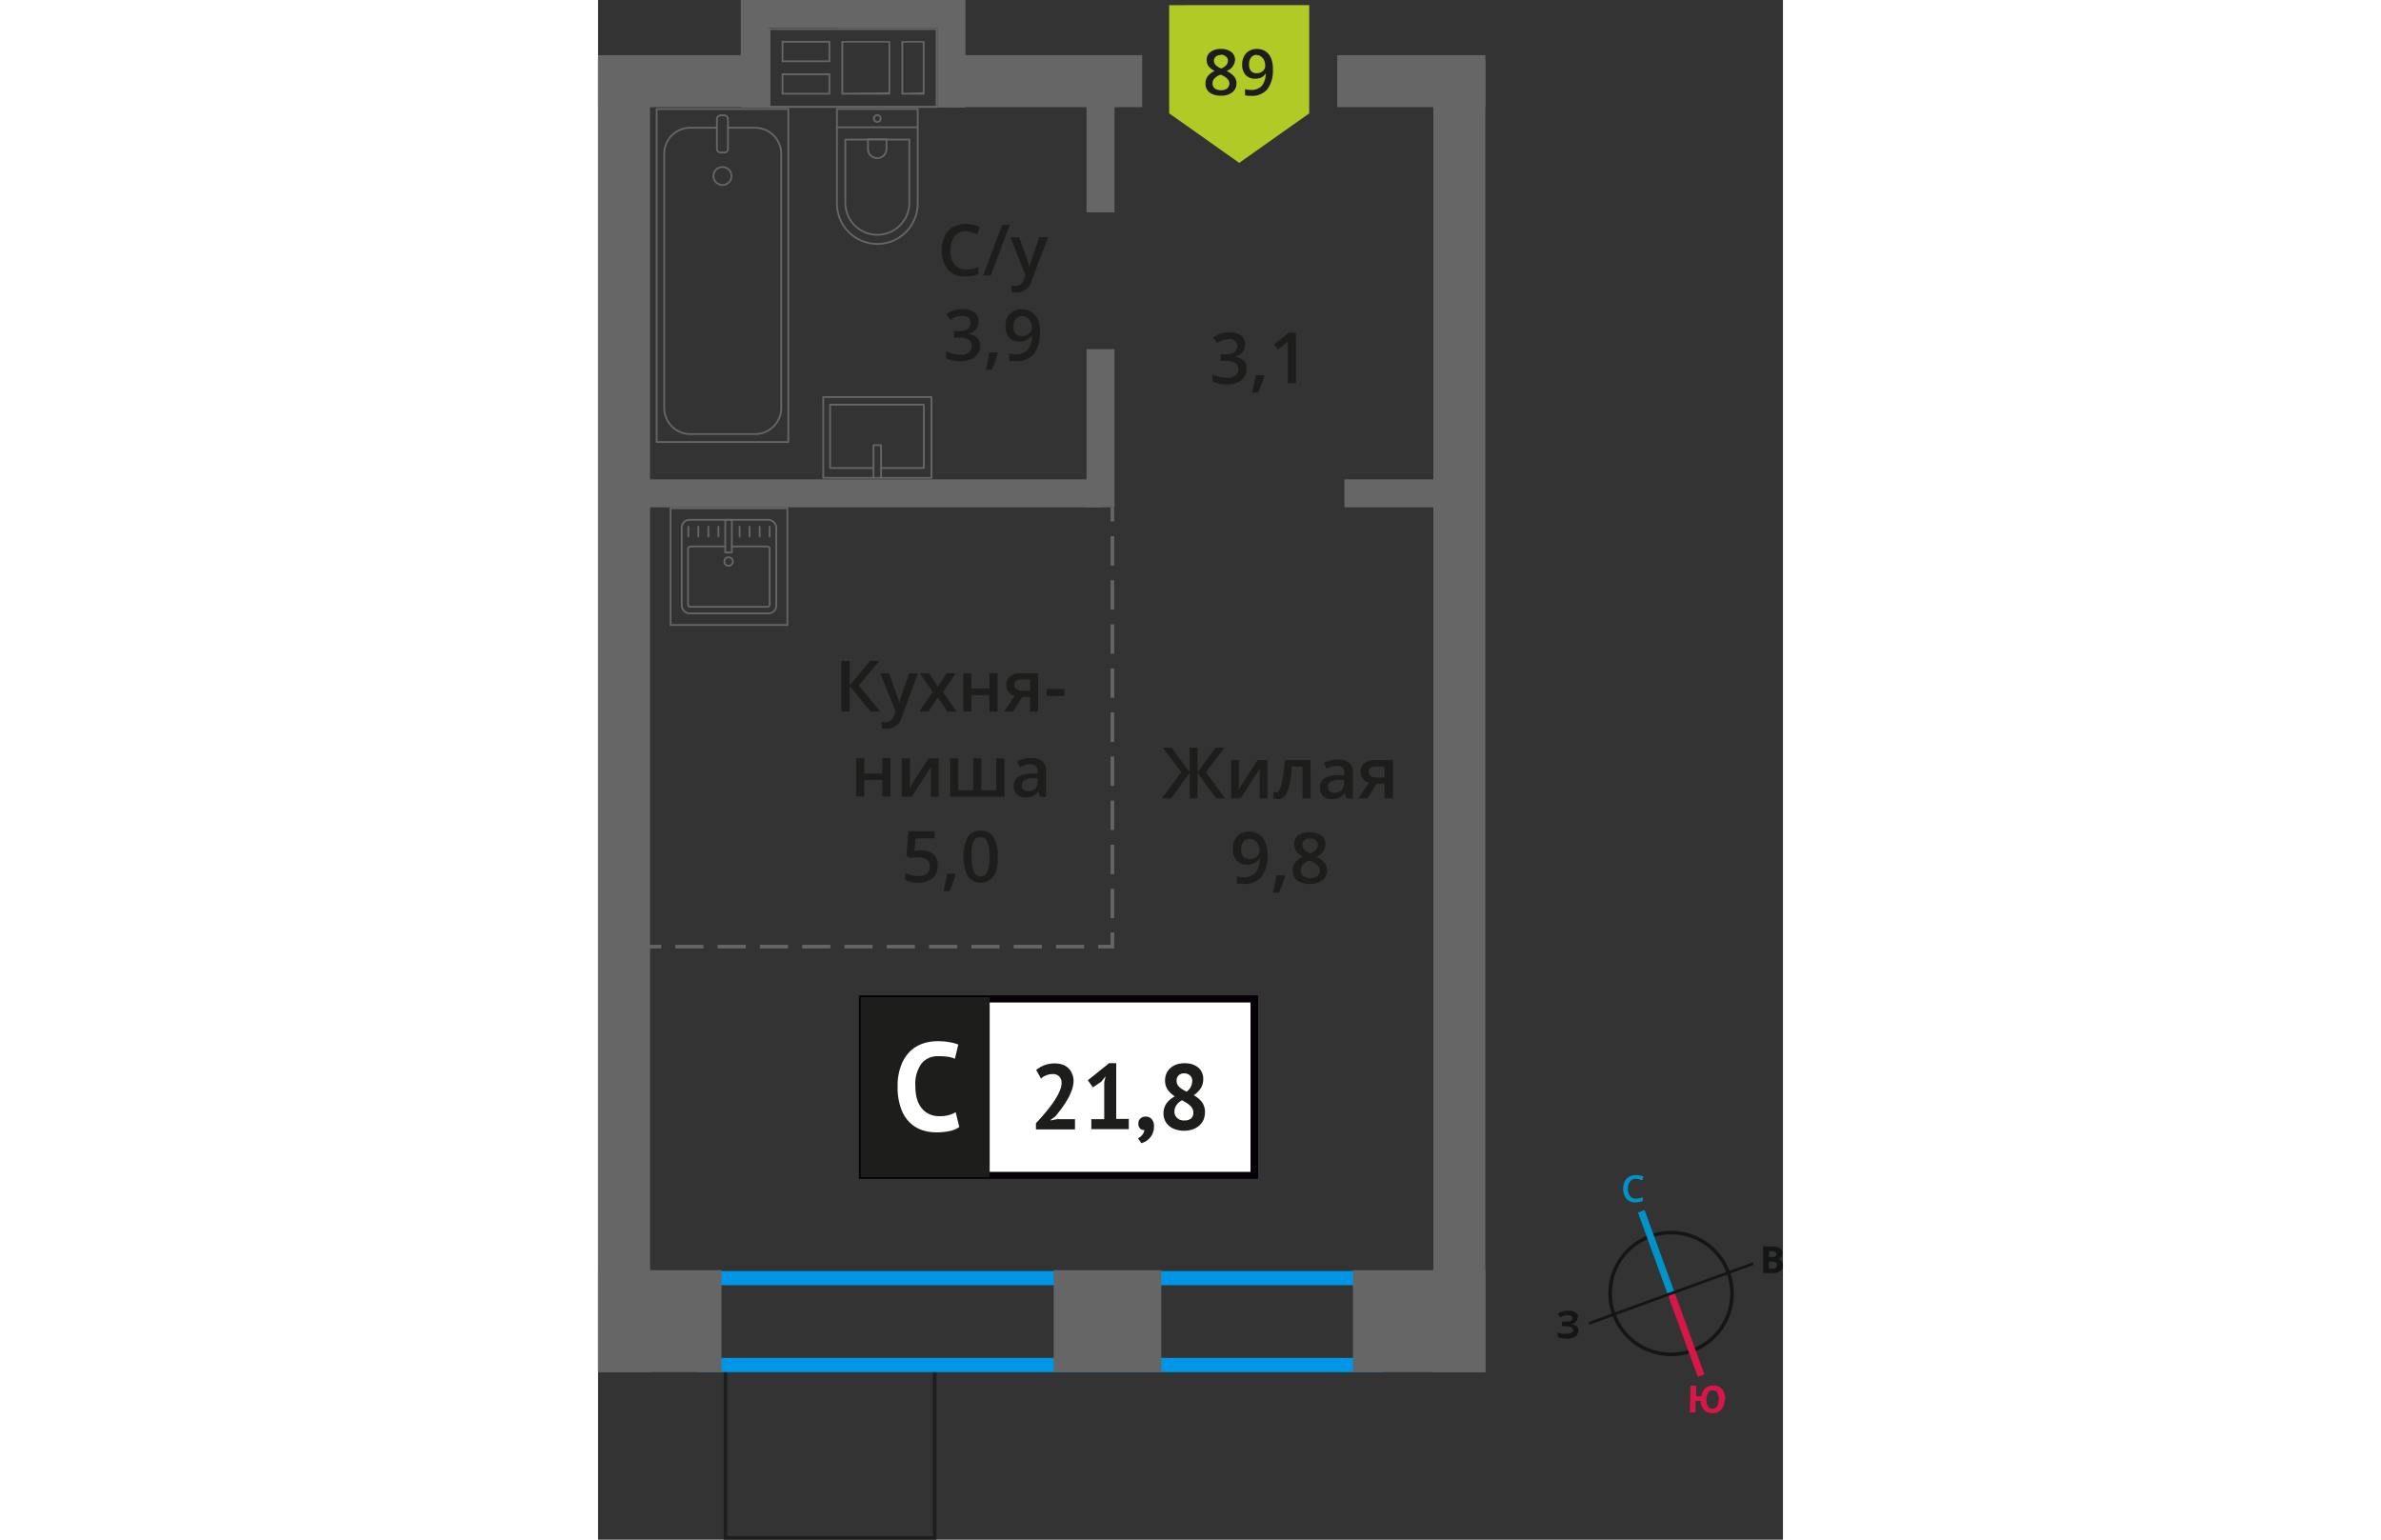 <svg xmlns="http://www.w3.org/2000/svg"   viewBox="0 0 166.95 216.94" width="883" height="571"><rect x="0" y="0" width="166.95" height="216.94" fill="#333333" stroke="none"/><defs><style>.cls-1,.cls-10,.cls-18,.cls-2,.cls-3,.cls-7,.cls-8,.cls-9{fill:none;}.cls-1{stroke:#141515;}.cls-1,.cls-10,.cls-2,.cls-3,.cls-7,.cls-8,.cls-9{stroke-miterlimit:10;}.cls-1,.cls-10,.cls-17,.cls-7,.cls-8,.cls-9{stroke-width:0.5px;}.cls-2{stroke:#0093ca;}.cls-3{stroke:#d61747;}.cls-4{fill:#141515;}.cls-5{fill:#0093ca;}.cls-6{fill:#d61747;}.cls-17,.cls-7{stroke:#1d1d1b;}.cls-10,.cls-18,.cls-8,.cls-9{stroke:#666;}.cls-9{stroke-dasharray:4.14 2.07;}.cls-10{stroke-dasharray:3.97 1.99;}.cls-11{fill:#0096e7;}.cls-12{fill:#666;}.cls-13{fill:#b2ca25;fill-rule:evenodd;}.cls-14,.cls-17{fill:#1d1d1b;}.cls-15{fill:#fff;}.cls-16{fill:#050007;}.cls-17{stroke-miterlimit:22.93;}.cls-18{stroke-linecap:round;stroke-linejoin:round;stroke-width:0.25px;}</style></defs><g id="bathroon"><path class="cls-1" d="M148.27,174.19a8.58,8.58,0,1,1-5.14,11,8.56,8.56,0,0,1,5.14-11Z"/><line class="cls-2" x1="146.99" y1="170.68" x2="151.2" y2="182.25"/><line class="cls-3" x1="155.42" y1="193.83" x2="151.2" y2="182.25"/><polygon class="cls-4" points="139.56 186.28 151.13 182.06 151.26 182.43 139.69 186.65 139.56 186.28"/><polygon class="cls-4" points="162.71 177.86 151.13 182.06 151.26 182.43 162.84 178.23 162.71 177.86"/><path class="cls-5" d="M146.21,166.09a1,1,0,0,0-.82.41,1.55,1.55,0,0,0-.28,1,1.73,1.73,0,0,0,.31,1.05,1.08,1.08,0,0,0,.86.34,2.31,2.31,0,0,0,.47-.07,2.54,2.54,0,0,0,.45-.13l0,.53a2.62,2.62,0,0,1-1,.19,1.55,1.55,0,0,1-1.28-.48,2,2,0,0,1-.48-1.41,2.58,2.58,0,0,1,.18-1,1.6,1.6,0,0,1,.62-.69,1.9,1.9,0,0,1,1-.26,2.62,2.62,0,0,1,1.07.21l-.21.53-.41-.16a2.22,2.22,0,0,0-.46-.06Z"/><path class="cls-6" d="M158.73,197.22a2.13,2.13,0,0,1-.48,1.41,1.58,1.58,0,0,1-1.27.48,1.61,1.61,0,0,1-1.16-.46,1.87,1.87,0,0,1-.46-1.26l-.73,0,0,1.63-.79,0,.09-3.78.8,0,0,1.49.75,0a1.73,1.73,0,0,1,.53-1.14,1.68,1.68,0,0,1,1.17-.37,1.56,1.56,0,0,1,1.22.54,2.21,2.21,0,0,1,.41,1.46Zm-2.55-.07a1.85,1.85,0,0,0,.2,1,.76.76,0,0,0,.62.34c.58,0,.88-.41.9-1.25a1.71,1.71,0,0,0-.2-1,.7.7,0,0,0-.62-.33.74.74,0,0,0-.65.3,1.87,1.87,0,0,0-.25,1Z"/><path class="cls-4" d="M164.15,175.63h1.19a2.27,2.27,0,0,1,1.15.22.81.81,0,0,1,.37.74.9.9,0,0,1-.16.55.66.66,0,0,1-.42.26v0a.8.8,0,0,1,.5.29,1.09,1.09,0,0,1,.17.6,1,1,0,0,1-.38.79,1.59,1.59,0,0,1-1,.3h-1.42Zm.81,1.5h.45a.86.86,0,0,0,.48-.1.37.37,0,0,0,.14-.34.33.33,0,0,0-.15-.3.94.94,0,0,0-.51-.11H165Zm0,.62v1h.5a.82.82,0,0,0,.5-.11.5.5,0,0,0,.15-.39c0-.31-.22-.48-.66-.48Z"/><path class="cls-4" d="M138,185.66a.75.75,0,0,1-.26.6,1.14,1.14,0,0,1-.7.31v0a1.43,1.43,0,0,1,.8.28.74.74,0,0,1,.29.61,1,1,0,0,1-.41.83,2,2,0,0,1-1.17.32,3.57,3.57,0,0,1-1.34-.2v-.67a4.48,4.48,0,0,0,.58.18,3.13,3.13,0,0,0,.61,0c.63,0,1-.17,1-.55a.42.42,0,0,0-.31-.38,2.24,2.24,0,0,0-.92-.13h-.35v-.63h.32a2.6,2.6,0,0,0,.88-.11.41.41,0,0,0,.27-.39.34.34,0,0,0-.17-.3,1,1,0,0,0-.53-.12,1.9,1.9,0,0,0-1,.31l-.36-.52a2.58,2.58,0,0,1,.69-.33,3.91,3.91,0,0,1,.8-.09,1.65,1.65,0,0,1,1,.25.8.8,0,0,1,.38.67Z"/><rect class="cls-7" x="17.95" y="192.87" width="29.48" height="23.82" transform="translate(65.38 409.56) rotate(-180)"/><line class="cls-8" x1="72.47" y1="71.48" x2="72.47" y2="73.48"/><line class="cls-9" x1="72.47" y1="75.55" x2="72.47" y2="130.35"/><polyline class="cls-8" points="72.47 131.38 72.47 133.38 70.47 133.38"/><line class="cls-10" x1="68.49" y1="133.38" x2="9.9" y2="133.38"/><line class="cls-8" x1="8.91" y1="133.38" x2="6.91" y2="133.38"/><path class="cls-11" d="M108.61,181.09v10.24H16.13V181.09h92.48m2-2H14.13v14.24h96.48V179.09Z"/><rect class="cls-12" x="64.2" y="178.97" width="15.16" height="14.36" transform="translate(143.56 372.3) rotate(-180)"/><rect class="cls-12" y="178.97" width="17.39" height="14.36" transform="matrix(-1, 0, 0, -1, 17.39, 372.3)"/><rect class="cls-12" x="106.37" y="178.97" width="18.65" height="14.36" transform="translate(231.39 372.3) rotate(-180)"/><rect class="cls-12" x="63.31" y="20.47" width="14.97" height="3.94" transform="translate(48.36 93.23) rotate(-90)"/><rect class="cls-12" x="59.65" y="58.37" width="22.28" height="3.94" transform="translate(10.46 131.13) rotate(-90)"/><rect class="cls-12" x="6.02" y="67.54" width="64.76" height="3.94" transform="translate(76.79 139.02) rotate(-180)"/><rect class="cls-12" x="105.16" y="67.54" width="15.96" height="3.94" transform="translate(226.28 139.02) rotate(-180)"/><rect class="cls-12" x="104.15" y="7.77" width="20.87" height="7.33" transform="translate(229.17 22.87) rotate(180)"/><rect class="cls-12" y="7.77" width="20.87" height="7.33" transform="translate(20.87 22.87) rotate(180)"/><rect class="cls-12" x="49.8" y="7.77" width="26.88" height="7.33" transform="translate(126.47 22.87) rotate(180)"/><rect class="cls-12" x="-88.74" y="97.26" width="184.82" height="7.33" transform="translate(104.59 97.26) rotate(90)"/><rect class="cls-12" x="28.95" y="97.26" width="184.82" height="7.33" transform="translate(222.28 -20.43) rotate(90)"/><path class="cls-12" d="M42.75,4.21h4.83v10.7H24.29V4.21H42.75m0,9.12H46V5.79H42.75v7.54m-8.45,0h6.87V5.79H34.29v7.54M25.87,8.76h6.85v-3H25.87v3m0,4.57h6.85v-3H25.87v3M47.83,4H24v11.2H47.83V4ZM43,13.08V6h2.75v7Zm-8.45,0V6h6.38v7ZM26.12,8.51V6h6.35V8.51Zm0,4.57V10.59h6.35v2.49Z"/><rect class="cls-12" x="14.49" y="5.61" width="15.16" height="3.94" transform="translate(29.65 -14.49) rotate(90)"/><rect class="cls-12" x="42.22" y="5.61" width="15.16" height="3.94" transform="translate(57.38 -42.22) rotate(90)"/><rect class="cls-12" x="21.66" width="29.13" height="3.94"/><rect class="cls-12" x="33.59" width="17.2" height="3.94"/><polygon class="cls-13" points="100.2 15.98 100.2 15.98 95.27 19.46 90.34 22.95 85.41 19.46 80.48 15.98 80.47 15.98 80.47 15.98 80.47 0.73 100.2 0.72 100.2 15.97 100.2 15.98"/><path class="cls-14" d="M87.77,6.9a2.24,2.24,0,0,1,1.44.42,1.36,1.36,0,0,1,.54,1.13A1.77,1.77,0,0,1,88.56,10a3.12,3.12,0,0,1,1.07.79,1.47,1.47,0,0,1,.32.94A1.55,1.55,0,0,1,89.37,13a2.42,2.42,0,0,1-1.58.48,2.61,2.61,0,0,1-1.63-.45,1.52,1.52,0,0,1-.57-1.27,1.61,1.61,0,0,1,.3-1,2.55,2.55,0,0,1,1-.77A2.31,2.31,0,0,1,86,9.31a1.56,1.56,0,0,1-.25-.88,1.32,1.32,0,0,1,.55-1.11A2.27,2.27,0,0,1,87.77,6.9Zm-1.19,4.85a.84.84,0,0,0,.32.71,1.41,1.41,0,0,0,.87.25,1.36,1.36,0,0,0,.88-.26.92.92,0,0,0,0-1.36,2.62,2.62,0,0,0-.88-.55l-.12,0a2.19,2.19,0,0,0-.84.56A1,1,0,0,0,86.58,11.75Zm1.18-4a1.08,1.08,0,0,0-.71.22.71.71,0,0,0-.27.59.92.92,0,0,0,.1.41,1.06,1.06,0,0,0,.28.32,3.12,3.12,0,0,0,.63.36,2.09,2.09,0,0,0,.74-.49.87.87,0,0,0,.22-.6.71.71,0,0,0-.27-.59A1.09,1.09,0,0,0,87.76,7.7Z"/><path class="cls-14" d="M95.08,9.73a4.41,4.41,0,0,1-.76,2.83A2.79,2.79,0,0,1,92,13.5a3.36,3.36,0,0,1-.84-.07v-.87a2.74,2.74,0,0,0,.79.11,2,2,0,0,0,1.56-.56,2.72,2.72,0,0,0,.56-1.77h0a1.55,1.55,0,0,1-.62.58,2.13,2.13,0,0,1-.86.17,1.77,1.77,0,0,1-1.35-.53,2.09,2.09,0,0,1-.48-1.46,2.26,2.26,0,0,1,.56-1.6,2,2,0,0,1,1.54-.6,2.17,2.17,0,0,1,1.2.34,2.06,2.06,0,0,1,.78,1A3.68,3.68,0,0,1,95.08,9.73Zm-2.24-2a1,1,0,0,0-.82.35,1.51,1.51,0,0,0-.29,1A1.29,1.29,0,0,0,92,10a1,1,0,0,0,.8.31,1.26,1.26,0,0,0,.88-.31A.94.94,0,0,0,94,9.23a1.77,1.77,0,0,0-.15-.73A1.22,1.22,0,0,0,93.46,8,1,1,0,0,0,92.84,7.76Z"/><rect class="cls-15" x="37.25" y="140.75" width="54.7" height="24.87"/><path class="cls-16" d="M91.94,141.25H37.85v23.87H91.94Zm-54.64-1H93v25.85H36.76V140.26Z"/><rect class="cls-17" x="37.25" y="140.75" width="17.68" height="24.87"/><path class="cls-14" d="M67,152.22a4,4,0,0,1-.24,1.35,8.32,8.32,0,0,1-.61,1.33,14.27,14.27,0,0,1-.82,1.26c-.3.4-.6.78-.88,1.12l-.7.53v.06l.94-.18h2.51v1.44h-5.5v-.88c.21-.21.45-.47.71-.76s.52-.6.79-.93.52-.66.78-1a12.27,12.27,0,0,0,.67-1.05,6.64,6.64,0,0,0,.48-1,2.78,2.78,0,0,0,.18-.94,1.29,1.29,0,0,0-.31-.88,1.23,1.23,0,0,0-1-.35,2.25,2.25,0,0,0-.86.18,2.05,2.05,0,0,0-.73.45l-.68-1.21a4.51,4.51,0,0,1,1.15-.67,4.14,4.14,0,0,1,1.52-.25,3.33,3.33,0,0,1,1,.15,2.29,2.29,0,0,1,.81.46,2.07,2.07,0,0,1,.54.75A2.62,2.62,0,0,1,67,152.22Z"/><path class="cls-14" d="M69.5,157.69h1.82v-5.15l.19-.89-.62.77-1.17.79-.71-1,3-2.41h1v7.86h1.77v1.44H69.5Z"/><path class="cls-14" d="M76.13,158.29a.88.88,0,0,1,.3-.7,1,1,0,0,1,.72-.26,1.07,1.07,0,0,1,.86.36,1.45,1.45,0,0,1,.32,1,2.4,2.4,0,0,1-.19,1,2.22,2.22,0,0,1-.45.7,2.17,2.17,0,0,1-.57.45,3.13,3.13,0,0,1-.56.24l-.49-.7a1.55,1.55,0,0,0,.61-.48,1.18,1.18,0,0,0,.29-.69.7.7,0,0,1-.57-.18A.89.89,0,0,1,76.13,158.29Z"/><path class="cls-14" d="M79.67,156.9a2.57,2.57,0,0,1,.12-.82,2.34,2.34,0,0,1,.33-.65,3.2,3.2,0,0,1,.51-.53,5.39,5.39,0,0,1,.63-.43,3.46,3.46,0,0,1-1-.93,2.31,2.31,0,0,1-.37-1.32,2.52,2.52,0,0,1,.19-.95,2.22,2.22,0,0,1,.55-.77,2.5,2.5,0,0,1,.87-.51,3.43,3.43,0,0,1,1.15-.18,3.59,3.59,0,0,1,1.07.15,2.64,2.64,0,0,1,.83.45,1.84,1.84,0,0,1,.53.7,2,2,0,0,1,.19.9,2.37,2.37,0,0,1-.34,1.31,3.56,3.56,0,0,1-1,1,3.64,3.64,0,0,1,1.18,1,2.33,2.33,0,0,1,.4,1.41,2.62,2.62,0,0,1-.21,1.07,2.34,2.34,0,0,1-.61.81,2.62,2.62,0,0,1-.94.53,3.92,3.92,0,0,1-2.38,0,2.6,2.6,0,0,1-.9-.49,2.14,2.14,0,0,1-.58-.75A2.47,2.47,0,0,1,79.67,156.9Zm4.2-.17a1,1,0,0,0-.14-.55,1.78,1.78,0,0,0-.37-.45,2.78,2.78,0,0,0-.51-.37q-.28-.18-.57-.33a2.18,2.18,0,0,0-.84.76,1.73,1.73,0,0,0-.23.82,1.21,1.21,0,0,0,.36.89,1.31,1.31,0,0,0,1,.37,1.49,1.49,0,0,0,1-.28A1.06,1.06,0,0,0,83.87,156.73Zm-2.36-4.48a1.2,1.2,0,0,0,.12.55,1.38,1.38,0,0,0,.32.41,2.71,2.71,0,0,0,.46.33l.52.28a1.92,1.92,0,0,0,.79-1.47,1,1,0,0,0-.32-.82,1.14,1.14,0,0,0-.78-.29,1.08,1.08,0,0,0-.84.3A1,1,0,0,0,81.51,152.25Z"/><path class="cls-15" d="M50.9,158.8a3.67,3.67,0,0,1-1.43.58,9.4,9.4,0,0,1-1.77.17,6.33,6.33,0,0,1-2.1-.34,4.47,4.47,0,0,1-1.74-1.11,5.1,5.1,0,0,1-1.2-2,8.51,8.51,0,0,1-.45-3,7.9,7.9,0,0,1,.5-3,5.49,5.49,0,0,1,1.29-2,5,5,0,0,1,1.78-1.07,6.44,6.44,0,0,1,2-.32,9.1,9.1,0,0,1,1.78.14,6.34,6.34,0,0,1,1.2.33l-.48,2a3.69,3.69,0,0,0-1-.28,8.68,8.68,0,0,0-1.34-.08,2.92,2.92,0,0,0-2.34,1,4.89,4.89,0,0,0-.89,3.22,6.67,6.67,0,0,0,.21,1.73,3.83,3.83,0,0,0,.64,1.33,3,3,0,0,0,1.07.86,3.32,3.32,0,0,0,1.48.31,4.73,4.73,0,0,0,1.34-.16,3.86,3.86,0,0,0,.94-.4Z"/><path class="cls-14" d="M39.76,100.26H38.39l-2.94-3.62v3.62H34.28V93.12h1.17v3.46l2.89-3.46h1.28l-2.88,3.45Z"/><path class="cls-14" d="M39.76,94.86H41l1.1,3.06a5.39,5.39,0,0,1,.33,1.23h0c0-.18.09-.39.16-.65s.5-1.47,1.24-3.64h1.24L42.82,101a2.19,2.19,0,0,1-2.1,1.68,3.08,3.08,0,0,1-.75-.08v-.91a2.68,2.68,0,0,0,.59.06,1.2,1.2,0,0,0,1.17-1l.2-.51Z"/><path class="cls-14" d="M47.15,97.5l-1.82-2.64h1.31l1.23,1.89,1.24-1.89h1.3L48.6,97.5l1.91,2.76h-1.3l-1.34-2-1.32,2h-1.3Z"/><path class="cls-14" d="M52.6,94.86V97h2.54V94.86h1.15v5.4H55.14V97.93H52.6v2.33H51.45v-5.4Z"/><path class="cls-14" d="M58.48,100.26H57.2l1.5-2.21a1.61,1.61,0,0,1-.86-.56,1.63,1.63,0,0,1-.31-1,1.44,1.44,0,0,1,.55-1.2,2.38,2.38,0,0,1,1.49-.43H62v5.4H60.88V98.18H59.79Zm.17-3.76a.66.66,0,0,0,.32.62,1.47,1.47,0,0,0,.84.21h1.07v-1.6H59.63a1.16,1.16,0,0,0-.72.2A.68.68,0,0,0,58.65,96.5Z"/><path class="cls-14" d="M63.21,98.07v-1h2.51v1Z"/><path class="cls-14" d="M37.51,106.86V109h2.54v-2.17H41.2v5.4H40.05v-2.33H37.51v2.33H36.36v-5.4Z"/><path class="cls-14" d="M43.94,106.86v2.77c0,.32,0,.8-.08,1.42l2.71-4.19H48v5.4h-1.1v-2.72c0-.15,0-.39,0-.73s0-.57,0-.73l-2.7,4.18h-1.4v-5.4Z"/><path class="cls-14" d="M57.26,112.26H49.61v-5.4h1.14v4.49h2.11v-4.49H54v4.49h2.1v-4.49h1.16Z"/><path class="cls-14" d="M62.28,112.26l-.23-.75h0a2.16,2.16,0,0,1-.79.67,2.44,2.44,0,0,1-1,.18,1.73,1.73,0,0,1-1.25-.43,1.6,1.6,0,0,1-.44-1.22,1.43,1.43,0,0,1,.62-1.26A3.63,3.63,0,0,1,61,109l.93,0v-.29a1.09,1.09,0,0,0-.24-.77,1,1,0,0,0-.75-.26,2.67,2.67,0,0,0-.8.12c-.25.09-.5.18-.73.29l-.37-.82a4,4,0,0,1,1-.35,4.45,4.45,0,0,1,1-.12,2.33,2.33,0,0,1,1.55.45,1.76,1.76,0,0,1,.53,1.41v3.64Zm-1.71-.78a1.43,1.43,0,0,0,1-.35,1.27,1.27,0,0,0,.38-1v-.47l-.69,0a2.38,2.38,0,0,0-1.18.27.83.83,0,0,0-.37.74.73.73,0,0,0,.21.56A1,1,0,0,0,60.57,111.48Z"/><path class="cls-14" d="M45.53,119.8a2.45,2.45,0,0,1,1.71.57,2,2,0,0,1,.62,1.56,2.28,2.28,0,0,1-.71,1.79,2.94,2.94,0,0,1-2,.64,3.79,3.79,0,0,1-1.88-.39v-1a3.31,3.31,0,0,0,.9.35,4.27,4.27,0,0,0,1,.12,1.79,1.79,0,0,0,1.18-.34,1.26,1.26,0,0,0,.4-1c0-.85-.54-1.28-1.63-1.28a4.42,4.42,0,0,0-.56,0,5.5,5.5,0,0,0-.59.1l-.52-.3.28-3.49h3.71v1h-2.7l-.16,1.77.41-.07A5,5,0,0,1,45.53,119.8Z"/><path class="cls-14" d="M50.38,123.21a15.89,15.89,0,0,1-.85,2.34h-.85a22.25,22.25,0,0,0,.5-2.45h1.13Z"/><path class="cls-14" d="M56.32,120.69a5.11,5.11,0,0,1-.6,2.77,2.26,2.26,0,0,1-3.63,0,6.55,6.55,0,0,1,0-5.52,2,2,0,0,1,1.83-.9,2,2,0,0,1,1.81.94A5,5,0,0,1,56.32,120.69Zm-3.68,0a5.22,5.22,0,0,0,.3,2.09,1,1,0,0,0,1.92,0,5.27,5.27,0,0,0,.3-2.08,5.21,5.21,0,0,0-.3-2.07,1,1,0,0,0-1-.65,1,1,0,0,0-1,.63A5.26,5.26,0,0,0,52.64,120.69Z"/><path class="cls-14" d="M82.18,108.8l-2.61-3.45h1.25l2.54,3.46v-3.46h1.11v3.46L87,105.35h1.25l-2.61,3.45,2.72,3.69H87.08l-2.61-3.62v3.62H83.36v-3.62l-2.61,3.62h-1.3Z"/><path class="cls-14" d="M90.3,107.09v2.77c0,.32,0,.79-.08,1.42l2.71-4.19h1.4v5.4h-1.1v-2.72c0-.15,0-.39,0-.73s0-.58,0-.73l-2.7,4.18H89.2v-5.4Z"/><path class="cls-14" d="M100.41,112.49H99.25V108H97.76a17.91,17.91,0,0,1-.37,2.71,3.64,3.64,0,0,1-.6,1.43,1.21,1.21,0,0,1-1,.45,1.65,1.65,0,0,1-.63-.11v-.9a.92.92,0,0,0,.36.07c.33,0,.59-.38.78-1.12a21.33,21.33,0,0,0,.45-3.43h3.63Z"/><path class="cls-14" d="M105.43,112.49l-.23-.75h0a2.35,2.35,0,0,1-.79.67,2.45,2.45,0,0,1-1,.17,1.75,1.75,0,0,1-1.25-.42,1.62,1.62,0,0,1-.44-1.22,1.41,1.41,0,0,1,.62-1.26,3.54,3.54,0,0,1,1.89-.46l.93,0v-.29a1.12,1.12,0,0,0-.24-.78,1,1,0,0,0-.75-.25,2.63,2.63,0,0,0-.8.12,5.84,5.84,0,0,0-.73.29l-.37-.82a4,4,0,0,1,1-.35,4.45,4.45,0,0,1,1-.12,2.33,2.33,0,0,1,1.55.45,1.76,1.76,0,0,1,.53,1.41v3.64Zm-1.71-.78a1.43,1.43,0,0,0,1-.35,1.29,1.29,0,0,0,.38-1v-.47l-.69,0a2.35,2.35,0,0,0-1.18.27.82.82,0,0,0-.37.74.73.73,0,0,0,.21.56A1,1,0,0,0,103.72,111.71Z"/><path class="cls-14" d="M108.4,112.49h-1.29l1.51-2.21a1.63,1.63,0,0,1-.86-.56,1.57,1.57,0,0,1-.31-1,1.46,1.46,0,0,1,.54-1.2,2.37,2.37,0,0,1,1.5-.43H112v5.4H110.8v-2.08h-1.09Zm.17-3.76a.7.7,0,0,0,.31.62,1.51,1.51,0,0,0,.85.21h1.07V108h-1.25a1.11,1.11,0,0,0-.73.2A.67.67,0,0,0,108.57,108.73Z"/><path class="cls-14" d="M94.33,120.4a4.93,4.93,0,0,1-.84,3.14,3.1,3.1,0,0,1-2.56,1,4.18,4.18,0,0,1-.94-.07v-1a2.93,2.93,0,0,0,.88.13A2.22,2.22,0,0,0,92.6,123a3,3,0,0,0,.63-2h-.06a1.74,1.74,0,0,1-.7.63,2.18,2.18,0,0,1-1,.2,1.94,1.94,0,0,1-1.49-.59,2.33,2.33,0,0,1-.54-1.62,2.5,2.5,0,0,1,.62-1.78,2.25,2.25,0,0,1,1.71-.66,2.33,2.33,0,0,1,1.33.37A2.36,2.36,0,0,1,94,118.7,4.34,4.34,0,0,1,94.33,120.4Zm-2.49-2.19a1.11,1.11,0,0,0-.91.39,1.69,1.69,0,0,0-.32,1.09,1.45,1.45,0,0,0,.3,1,1.13,1.13,0,0,0,.9.35,1.43,1.43,0,0,0,1-.35,1,1,0,0,0,.4-.81A2,2,0,0,0,93,119a1.36,1.36,0,0,0-.47-.6A1.12,1.12,0,0,0,91.84,118.21Z"/><path class="cls-14" d="M96.79,123.44a18.47,18.47,0,0,1-.86,2.34h-.85a22.73,22.73,0,0,0,.5-2.45h1.13Z"/><path class="cls-14" d="M100.3,117.26a2.52,2.52,0,0,1,1.6.46,1.5,1.5,0,0,1,.59,1.25,2,2,0,0,1-1.31,1.75,3.4,3.4,0,0,1,1.19.88,1.65,1.65,0,0,1,.35,1,1.7,1.7,0,0,1-.65,1.41,2.63,2.63,0,0,1-1.75.53,2.91,2.91,0,0,1-1.81-.49,1.71,1.71,0,0,1-.64-1.41,1.87,1.87,0,0,1,.34-1.08,2.77,2.77,0,0,1,1.1-.84,2.8,2.8,0,0,1-.94-.83,1.81,1.81,0,0,1-.28-1,1.49,1.49,0,0,1,.61-1.23A2.57,2.57,0,0,1,100.3,117.26ZM99,122.64a1,1,0,0,0,.36.79,1.57,1.57,0,0,0,1,.28,1.53,1.53,0,0,0,1-.29,1,1,0,0,0,0-1.52,3.06,3.06,0,0,0-1-.6l-.15-.06a2.34,2.34,0,0,0-.92.62A1.16,1.16,0,0,0,99,122.64Zm1.32-4.5a1.22,1.22,0,0,0-.79.24.8.8,0,0,0-.3.66.94.94,0,0,0,.11.45,1.2,1.2,0,0,0,.31.37,4.26,4.26,0,0,0,.7.39,2.12,2.12,0,0,0,.82-.55,1,1,0,0,0,.25-.66.83.83,0,0,0-.3-.66A1.27,1.27,0,0,0,100.29,118.14Z"/><path class="cls-14" d="M51.83,32.58a1.93,1.93,0,0,0-1.58.71,3,3,0,0,0-.58,2,3.08,3.08,0,0,0,.56,2,2,2,0,0,0,1.6.67,4.24,4.24,0,0,0,.88-.09c.28-.06.58-.14.88-.23v1a5.37,5.37,0,0,1-1.9.32,3.05,3.05,0,0,1-2.41-1,4,4,0,0,1-.84-2.72,4.44,4.44,0,0,1,.41-2A2.87,2.87,0,0,1,50,32a3.62,3.62,0,0,1,1.81-.44,4.44,4.44,0,0,1,2,.46l-.42,1a4.62,4.62,0,0,0-.76-.3A2.65,2.65,0,0,0,51.83,32.58Z"/><path class="cls-14" d="M58,31.68l-2.66,7.14H54.27l2.66-7.14Z"/><path class="cls-14" d="M58.09,33.42h1.25l1.1,3.06a5.39,5.39,0,0,1,.33,1.23h0a4.66,4.66,0,0,1,.16-.65c.08-.26.49-1.47,1.24-3.64h1.24l-2.31,6.12A2.19,2.19,0,0,1,59,41.22a3.65,3.65,0,0,1-.74-.08v-.91a2.61,2.61,0,0,0,.59.06,1.21,1.21,0,0,0,1.17-1l.2-.51Z"/><path class="cls-14" d="M53.62,45.32a1.63,1.63,0,0,1-.4,1.13,2,2,0,0,1-1.11.61v0a2.19,2.19,0,0,1,1.29.53,1.54,1.54,0,0,1,.43,1.14,1.89,1.89,0,0,1-.73,1.59,3.33,3.33,0,0,1-2.07.56,4.6,4.6,0,0,1-2-.39v-1a4.39,4.39,0,0,0,1,.35A4.3,4.3,0,0,0,51,50a2,2,0,0,0,1.24-.31,1.11,1.11,0,0,0,.41-1,.9.9,0,0,0-.46-.84,2.85,2.85,0,0,0-1.42-.27h-.62v-.93h.63c1.14,0,1.71-.4,1.71-1.18a.86.86,0,0,0-.3-.71,1.32,1.32,0,0,0-.88-.25,2.88,2.88,0,0,0-.78.11,3.9,3.9,0,0,0-.89.45l-.56-.8a3.73,3.73,0,0,1,2.28-.72A2.69,2.69,0,0,1,53,44,1.52,1.52,0,0,1,53.62,45.32Z"/><path class="cls-14" d="M56.33,49.77a17,17,0,0,1-.86,2.34h-.85a22.91,22.91,0,0,0,.51-2.45h1.13Z"/><path class="cls-14" d="M62.26,46.73a5,5,0,0,1-.85,3.15,3.13,3.13,0,0,1-2.56,1,3.93,3.93,0,0,1-.93-.08v-1a3.26,3.26,0,0,0,.87.12,2.22,2.22,0,0,0,1.73-.63,3,3,0,0,0,.63-2h-.06a1.68,1.68,0,0,1-.7.63,2,2,0,0,1-1,.2A1.94,1.94,0,0,1,58,47.65,2.3,2.3,0,0,1,57.41,46,2.5,2.5,0,0,1,58,44.25a2.26,2.26,0,0,1,1.72-.66,2.32,2.32,0,0,1,1.32.37A2.38,2.38,0,0,1,62,45,4.29,4.29,0,0,1,62.26,46.73Zm-2.49-2.19a1.13,1.13,0,0,0-.92.39A1.68,1.68,0,0,0,58.54,46a1.41,1.41,0,0,0,.29,1,1.13,1.13,0,0,0,.9.35,1.43,1.43,0,0,0,1-.35,1,1,0,0,0,.4-.81,2,2,0,0,0-.17-.81,1.49,1.49,0,0,0-.47-.6A1.12,1.12,0,0,0,59.77,44.54Z"/><path class="cls-14" d="M91.16,48.52a1.63,1.63,0,0,1-.4,1.13,2,2,0,0,1-1.11.61v0a2.19,2.19,0,0,1,1.29.53A1.54,1.54,0,0,1,91.37,52a1.88,1.88,0,0,1-.73,1.59,3.33,3.33,0,0,1-2.07.56,4.6,4.6,0,0,1-2-.39v-1a4.39,4.39,0,0,0,1,.35,4.3,4.3,0,0,0,1,.12,2,2,0,0,0,1.24-.31,1.11,1.11,0,0,0,.41-.95.9.9,0,0,0-.46-.84,2.85,2.85,0,0,0-1.42-.27h-.62v-.93h.63c1.14,0,1.71-.4,1.71-1.18a.86.86,0,0,0-.3-.71,1.32,1.32,0,0,0-.88-.25,2.88,2.88,0,0,0-.78.11,3.9,3.9,0,0,0-.89.45l-.56-.8a3.73,3.73,0,0,1,2.28-.72,2.69,2.69,0,0,1,1.68.46A1.52,1.52,0,0,1,91.16,48.52Z"/><path class="cls-14" d="M93.87,53A17,17,0,0,1,93,55.31h-.84c.22-.88.39-1.7.5-2.45H93.8Z"/><path class="cls-14" d="M98.34,54H97.19V49.41c0-.55,0-1,0-1.31a3.71,3.71,0,0,1-.28.26l-1.09.9-.58-.73,2.1-1.65h1Z"/><rect class="cls-18" x="8.25" y="15.36" width="18.55" height="46.92" transform="translate(35.06 77.64) rotate(180)"/><rect class="cls-18" x="16.76" y="16.24" width="1.55" height="5.24" rx="0.49" transform="translate(35.06 37.73) rotate(180)"/><path class="cls-18" d="M18.3,18h3.82a3.69,3.69,0,0,1,3.69,3.68v35.8a3.68,3.68,0,0,1-3.69,3.68H13a3.68,3.68,0,0,1-3.68-3.68V21.69A3.68,3.68,0,0,1,13,18h3.72"/><circle class="cls-18" cx="17.53" cy="24.8" r="1.27"/><path class="cls-18" d="M29.84,19.17H43.16a5.69,5.69,0,0,1,5.69,5.69v0a5.69,5.69,0,0,1-5.69,5.69H29.84a0,0,0,0,1,0,0V19.17a0,0,0,0,1,0,0Z" transform="translate(64.21 -14.48) rotate(90)"/><path class="cls-18" d="M32.64,21.86h8.91a4.51,4.51,0,0,1,4.51,4.51v0a4.51,4.51,0,0,1-4.51,4.51H32.64a0,0,0,0,1,0,0v-9A0,0,0,0,1,32.64,21.86Z" transform="translate(65.72 -12.98) rotate(90)"/><path class="cls-18" d="M38,19.68h1.34A1.29,1.29,0,0,1,40.66,21v0a1.29,1.29,0,0,1-1.29,1.29H38a0,0,0,0,1,0,0V19.68a0,0,0,0,1,0,0Z" transform="translate(60.32 -18.38) rotate(90)"/><circle class="cls-18" cx="39.35" cy="16.7" r="0.48"/><line class="cls-18" x1="45.04" y1="17.94" x2="33.66" y2="17.94"/><rect class="cls-18" x="33.66" y="54.02" width="11.38" height="15.25" transform="translate(-22.29 100.99) rotate(-90)"/><polyline class="cls-18" points="39.88 67.33 39.88 62.72 38.81 62.72 38.81 67.33"/><polyline class="cls-18" points="39.88 65.94 45.9 65.94 45.9 57.02 32.69 57.02 32.69 65.94 38.81 65.94"/><rect class="cls-18" x="11.79" y="73.24" width="13.32" height="13.19" rx="1.09" transform="translate(36.9 159.67) rotate(-180)"/><path class="cls-18" d="M17.92,77H13a.32.32,0,0,0-.32.32v7.86a.32.32,0,0,0,.32.32H23.86a.32.32,0,0,0,.32-.32V77.32a.32.32,0,0,0-.32-.32h-5"/><circle class="cls-18" cx="18.39" cy="79.12" r="0.6"/><rect class="cls-18" x="17.92" y="73.24" width="0.93" height="4.61" transform="translate(36.77 151.09) rotate(-180)"/><line class="cls-18" x1="24.18" y1="74.21" x2="24.18" y2="75.62"/><line class="cls-18" x1="22.77" y1="74.21" x2="22.77" y2="75.62"/><line class="cls-18" x1="21.35" y1="74.21" x2="21.35" y2="75.62"/><line class="cls-18" x1="19.94" y1="74.21" x2="19.94" y2="75.62"/><line class="cls-18" x1="16.96" y1="74.21" x2="16.96" y2="75.62"/><line class="cls-18" x1="15.54" y1="74.21" x2="15.54" y2="75.62"/><line class="cls-18" x1="14.13" y1="74.21" x2="14.13" y2="75.62"/><line class="cls-18" x1="12.72" y1="74.21" x2="12.72" y2="75.62"/><path class="cls-12" d="M26.55,71.73V87.94H10.35V71.73h16.2m.25-.25H10.1V88.19H26.8V71.48Z"/></g></svg>